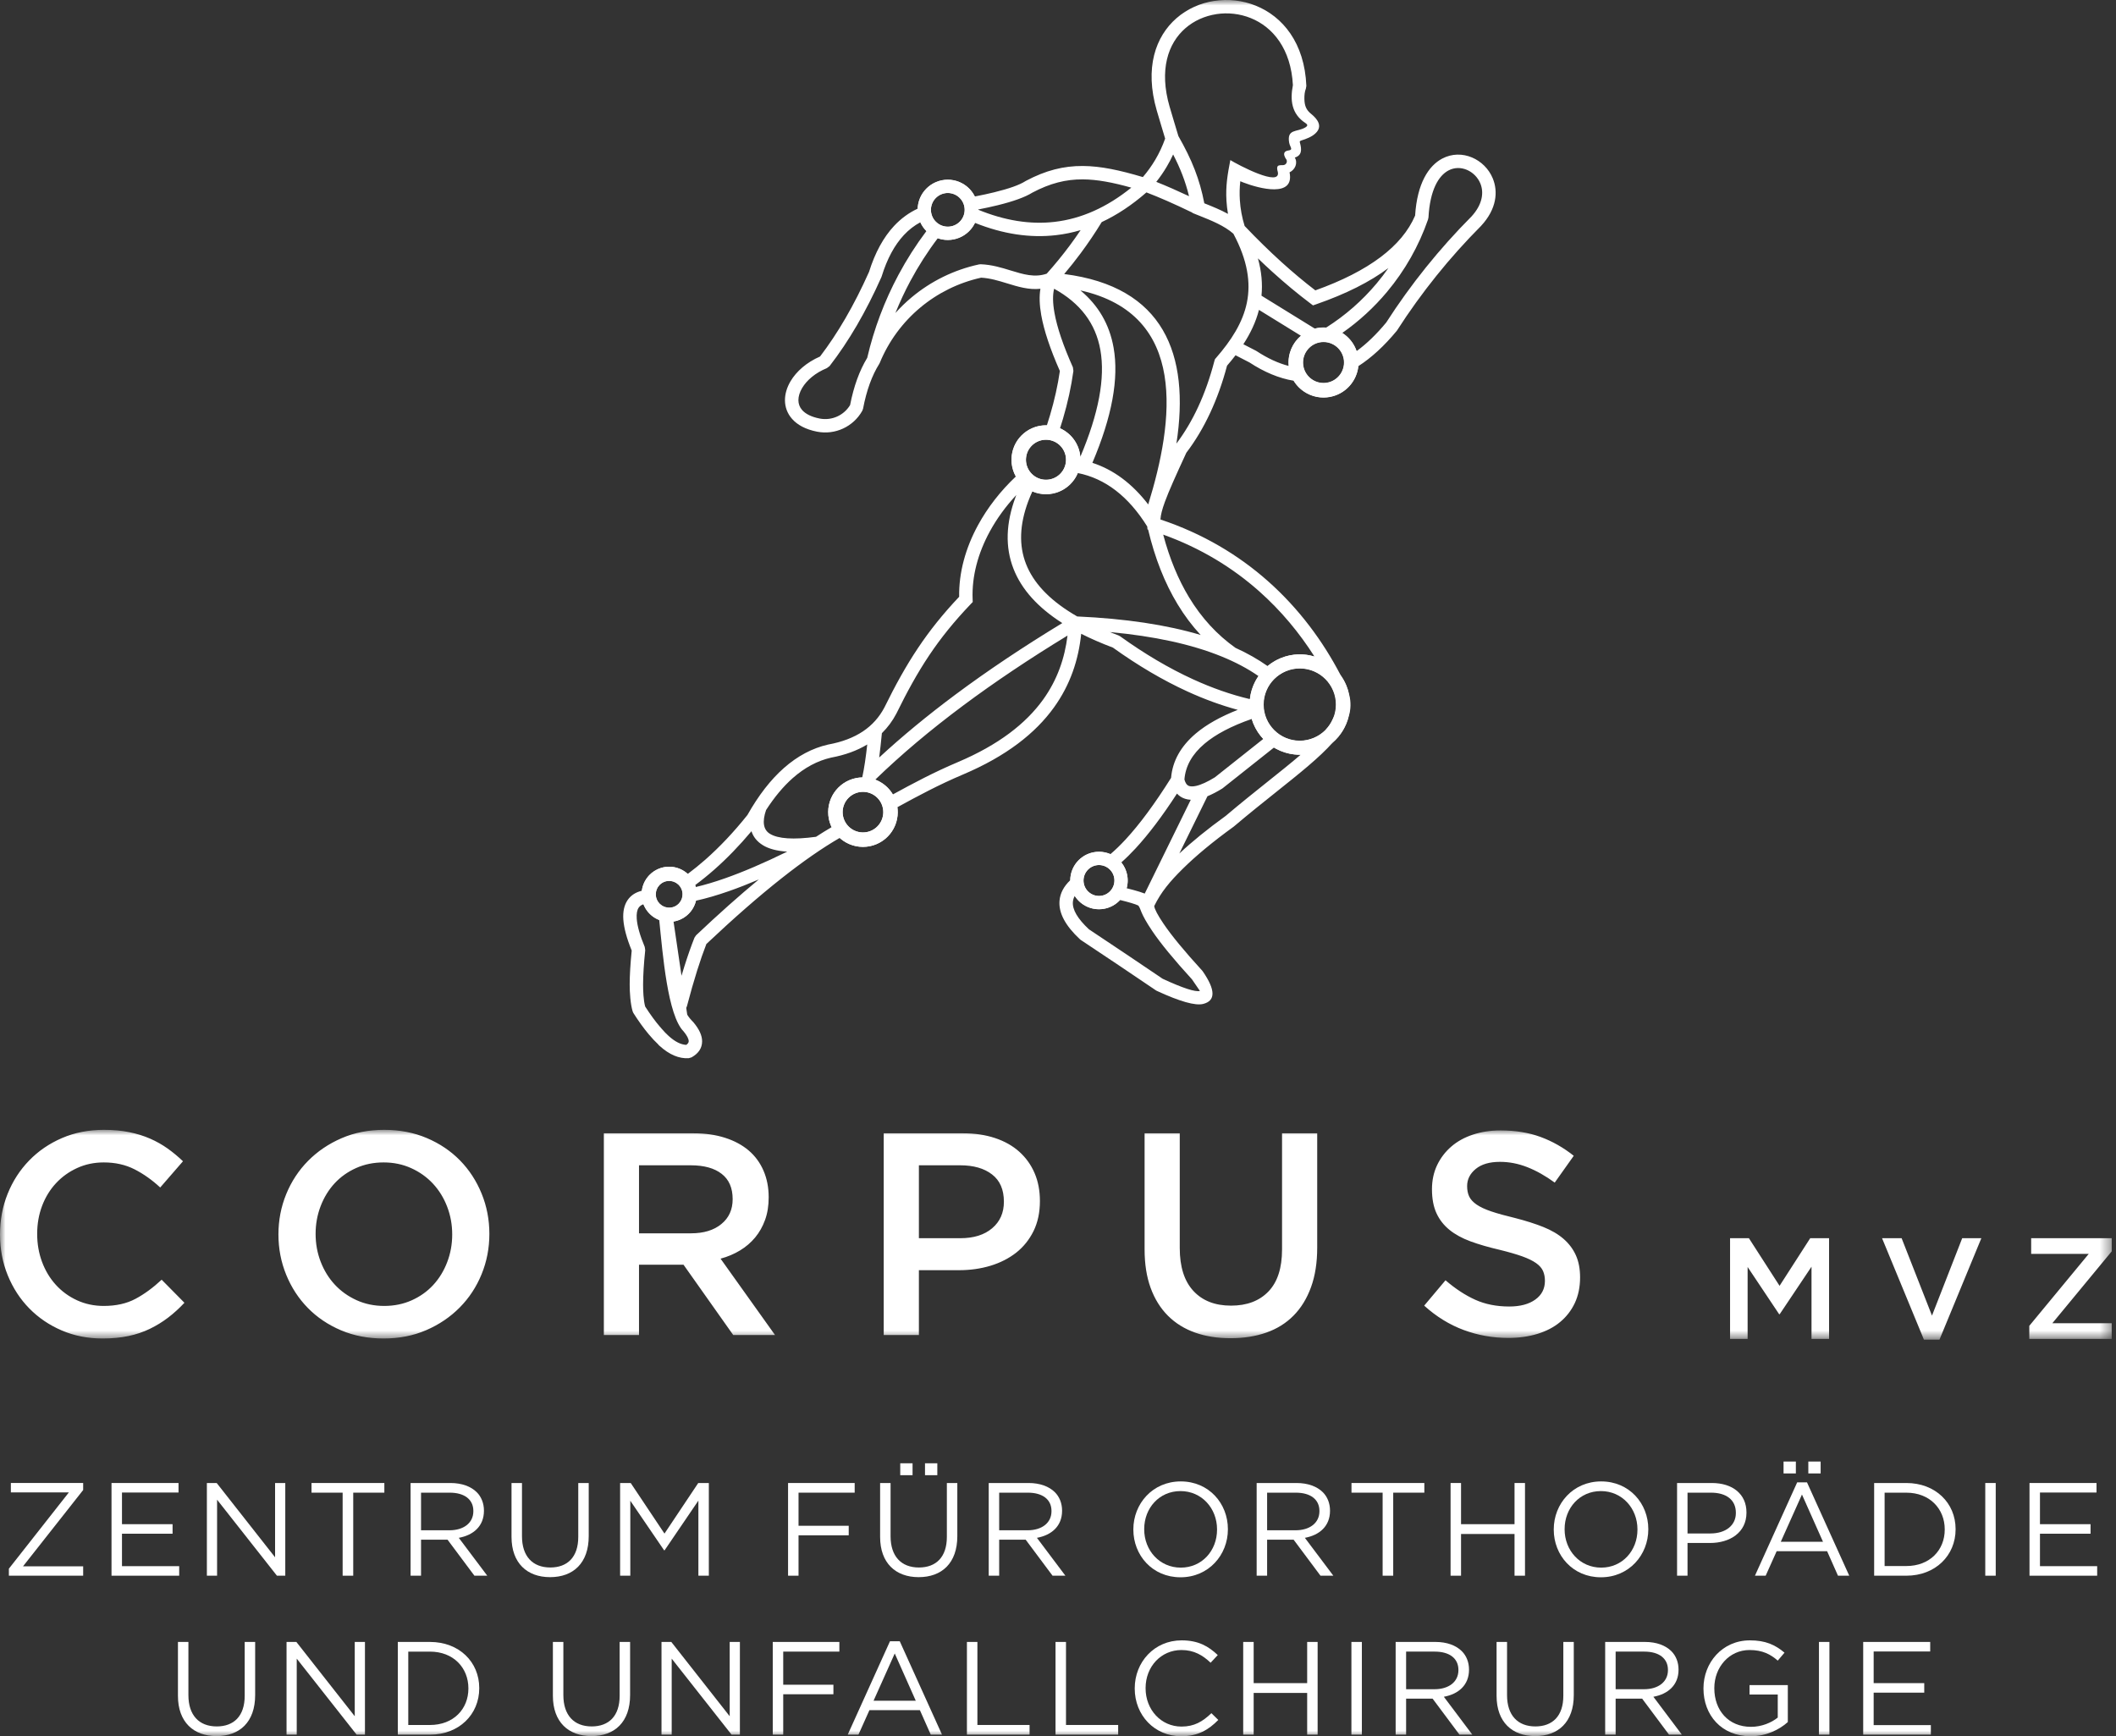 <?xml version="1.0" encoding="UTF-8"?> <svg xmlns="http://www.w3.org/2000/svg" xmlns:xlink="http://www.w3.org/1999/xlink" width="195px" height="160px" viewBox="0 0 195 160" version="1.1"><rect x="0" y="0" width="195" height="160" fill="#333333" stroke="none"/><title>logo</title><defs><polygon id="path-1" points="0 0 194.608 0 194.608 19.334 0 19.334"></polygon><polygon id="path-3" points="0 160 194.608 160 194.608 0 0 0"></polygon></defs><g id="Draft" stroke="none" stroke-width="1" fill="none" fill-rule="evenodd"><g id="Desktop-HD---Home" transform="translate(-135, -3634)"><g id="foot" transform="translate(40, 3574)"><g id="Group-59" transform="translate(95, 60)"><g id="Group-3" transform="translate(0, 104.119)"><mask id="mask-2" fill="white"><use xlink:href="#path-1"></use></mask><g id="Clip-2"></g><path d="M14.897,13.81 C14.1,14.554 13.295,15.142 12.481,15.576 C11.667,16.01 10.693,16.227 9.56,16.227 C8.675,16.227 7.856,16.053 7.104,15.709 C6.351,15.363 5.7,14.89 5.151,14.288 C4.603,13.686 4.178,12.982 3.877,12.176 C3.576,11.371 3.426,10.508 3.426,9.588 C3.426,8.667 3.576,7.808 3.877,7.011 C4.178,6.215 4.603,5.52 5.151,4.927 C5.7,4.334 6.351,3.865 7.104,3.52 C7.856,3.175 8.675,3.002 9.56,3.002 C10.622,3.002 11.569,3.214 12.402,3.639 C13.233,4.064 14.021,4.622 14.764,5.312 L16.863,2.895 C16.42,2.471 15.951,2.081 15.456,1.726 C14.96,1.373 14.419,1.068 13.835,0.811 C13.251,0.555 12.609,0.355 11.91,0.214 C11.21,0.071 10.436,0 9.587,0 C8.17,0 6.878,0.253 5.709,0.758 C4.541,1.262 3.532,1.952 2.683,2.829 C1.832,3.705 1.172,4.728 0.703,5.896 C0.234,7.065 0,8.312 0,9.64 C0,10.986 0.239,12.243 0.717,13.411 C1.195,14.58 1.855,15.594 2.696,16.452 C3.537,17.311 4.532,17.989 5.683,18.483 C6.833,18.979 8.09,19.227 9.454,19.227 C10.321,19.227 11.113,19.152 11.831,19.002 C12.547,18.851 13.207,18.63 13.809,18.337 C14.41,18.045 14.973,17.7 15.495,17.302 C16.017,16.903 16.517,16.448 16.996,15.935 L14.897,13.81 Z M44.381,5.87 C43.904,4.702 43.24,3.683 42.39,2.816 C41.54,1.948 40.522,1.262 39.336,0.758 C38.149,0.253 36.84,0 35.406,0 C33.972,0 32.661,0.257 31.475,0.771 C30.289,1.284 29.262,1.979 28.394,2.855 C27.527,3.732 26.854,4.755 26.377,5.922 C25.899,7.091 25.659,8.331 25.659,9.64 C25.659,10.951 25.899,12.19 26.377,13.359 C26.854,14.527 27.518,15.544 28.369,16.413 C29.218,17.28 30.236,17.966 31.422,18.471 C32.608,18.975 33.918,19.227 35.353,19.227 C36.787,19.227 38.096,18.971 39.283,18.457 C40.469,17.944 41.496,17.249 42.364,16.372 C43.231,15.496 43.904,14.474 44.381,13.305 C44.859,12.137 45.098,10.897 45.098,9.588 C45.098,8.278 44.859,7.038 44.381,5.87 Z M41.207,12.203 C40.898,13.009 40.469,13.707 39.92,14.301 C39.371,14.895 38.712,15.363 37.941,15.709 C37.172,16.053 36.326,16.227 35.406,16.227 C34.485,16.227 33.634,16.049 32.855,15.695 C32.078,15.341 31.409,14.863 30.851,14.261 C30.293,13.659 29.861,12.956 29.55,12.15 C29.24,11.345 29.085,10.491 29.085,9.588 C29.085,8.685 29.24,7.83 29.55,7.025 C29.861,6.219 30.289,5.52 30.837,4.927 C31.387,4.334 32.047,3.865 32.816,3.52 C33.586,3.175 34.432,3.002 35.353,3.002 C36.273,3.002 37.123,3.179 37.901,3.533 C38.68,3.886 39.349,4.365 39.907,4.967 C40.464,5.568 40.898,6.273 41.207,7.078 C41.517,7.884 41.673,8.738 41.673,9.64 C41.673,10.543 41.517,11.398 41.207,12.203 Z M71.423,18.908 L66.403,11.871 C67.057,11.694 67.655,11.442 68.195,11.114 C68.736,10.787 69.2,10.388 69.59,9.92 C69.98,9.45 70.284,8.91 70.505,8.299 C70.727,7.688 70.838,6.994 70.838,6.215 C70.838,5.312 70.679,4.494 70.36,3.759 C70.041,3.024 69.586,2.404 68.993,1.9 C68.398,1.396 67.673,1.005 66.815,0.731 C65.956,0.456 64.995,0.32 63.933,0.32 L55.648,0.32 L55.648,18.908 L58.888,18.908 L58.888,12.429 L62.99,12.429 L67.571,18.908 L71.423,18.908 Z M66.478,8.68 C65.787,9.251 64.853,9.535 63.681,9.535 L58.888,9.535 L58.888,3.267 L63.654,3.267 C64.88,3.267 65.832,3.528 66.505,4.055 C67.183,4.577 67.518,5.356 67.518,6.388 C67.518,7.349 67.173,8.114 66.478,8.68 Z M95.342,3.985 C95.015,3.223 94.545,2.568 93.935,2.019 C93.325,1.47 92.58,1.05 91.704,0.758 C90.828,0.466 89.85,0.32 88.77,0.32 L81.44,0.32 L81.44,18.908 L84.681,18.908 L84.681,12.933 L88.38,12.933 C89.411,12.933 90.377,12.796 91.283,12.522 C92.186,12.247 92.974,11.844 93.652,11.314 C94.324,10.782 94.855,10.119 95.249,9.322 C95.639,8.525 95.833,7.604 95.833,6.559 C95.833,5.604 95.67,4.746 95.342,3.985 Z M91.435,9.066 C90.716,9.68 89.735,9.986 88.491,9.986 L84.681,9.986 L84.681,3.267 L88.491,3.267 C89.717,3.267 90.695,3.546 91.421,4.108 C92.151,4.665 92.514,5.507 92.514,6.627 C92.514,7.64 92.157,8.454 91.435,9.066 Z M121.387,0.32 L118.147,0.32 L118.147,11.022 C118.147,12.739 117.727,14.032 116.89,14.899 C116.054,15.766 114.908,16.2 113.447,16.2 C111.968,16.2 110.814,15.749 109.977,14.845 C109.141,13.942 108.72,12.624 108.72,10.889 L108.72,0.32 L105.48,0.32 L105.48,11.022 C105.48,12.367 105.666,13.549 106.038,14.567 C106.409,15.585 106.941,16.439 107.631,17.129 C108.322,17.82 109.155,18.337 110.128,18.682 C111.101,19.028 112.19,19.201 113.395,19.201 C114.616,19.201 115.718,19.028 116.7,18.682 C117.683,18.337 118.519,17.815 119.209,17.116 C119.9,16.417 120.436,15.544 120.816,14.5 C121.197,13.455 121.387,12.243 121.387,10.862 L121.387,0.32 Z M136,3.599 C136.53,3.165 137.274,2.949 138.231,2.949 C139.08,2.949 139.921,3.112 140.753,3.44 C141.585,3.768 142.426,4.241 143.276,4.861 L145.029,2.391 C144.073,1.629 143.05,1.05 141.962,0.651 C140.873,0.253 139.647,0.054 138.283,0.054 C137.364,0.054 136.513,0.182 135.74,0.44 C134.96,0.695 134.296,1.063 133.743,1.542 C133.19,2.019 132.756,2.59 132.437,3.253 C132.122,3.917 131.963,4.658 131.963,5.471 C131.963,6.339 132.101,7.074 132.375,7.675 C132.65,8.278 133.052,8.79 133.575,9.216 C134.097,9.64 134.747,9.994 135.518,10.278 C136.292,10.561 137.173,10.818 138.169,11.048 C139.036,11.261 139.74,11.464 140.284,11.659 C140.825,11.854 141.249,12.062 141.563,12.283 C141.873,12.504 142.085,12.747 142.201,13.014 C142.316,13.279 142.373,13.58 142.373,13.916 C142.373,14.641 142.077,15.218 141.484,15.642 C140.89,16.068 140.09,16.28 139.08,16.28 C137.912,16.28 136.868,16.072 135.947,15.656 C135.026,15.24 134.115,14.641 133.211,13.862 L131.246,16.2 C132.361,17.209 133.575,17.957 134.885,18.444 C136.194,18.931 137.567,19.175 139.001,19.175 C139.974,19.175 140.868,19.05 141.683,18.802 C142.492,18.555 143.192,18.192 143.767,17.714 C144.347,17.236 144.798,16.652 145.127,15.961 C145.449,15.27 145.613,14.483 145.613,13.597 C145.613,12.818 145.485,12.142 145.228,11.566 C144.971,10.991 144.591,10.486 144.095,10.052 C143.599,9.619 142.971,9.251 142.218,8.95 C141.466,8.65 140.599,8.375 139.624,8.126 C138.735,7.914 138.005,7.711 137.425,7.516 C136.85,7.321 136.398,7.109 136.065,6.879 C135.74,6.649 135.513,6.401 135.389,6.135 C135.265,5.87 135.203,5.551 135.203,5.18 C135.203,4.56 135.469,4.033 136,3.599 Z M166.94,12.611 L166.94,19.268 L168.557,19.268 L168.557,9.986 L166.82,9.986 L163.996,14.375 L161.171,9.986 L159.434,9.986 L159.434,19.268 L161.052,19.268 L161.052,12.638 L163.956,16.987 L164.009,16.987 L166.94,12.611 Z M178.042,17.119 L175.244,9.986 L173.441,9.986 L177.3,19.334 L178.732,19.334 L182.591,9.986 L180.827,9.986 L178.042,17.119 Z M192.487,11.432 L187.01,18.061 L187.01,19.268 L194.608,19.268 L194.608,17.822 L189.132,17.822 L194.608,11.193 L194.608,9.986 L187.182,9.986 L187.182,11.432 L192.487,11.432 Z" id="Fill-1" fill="#FFFFFF" mask="url(#mask-2)"></path></g><polygon id="Fill-4" fill="#FFFFFF" points="0.818 144.559 6.346 137.53 1.001 137.53 1.001 136.663 7.664 136.663 7.664 137.31 2.123 144.339 7.664 144.339 7.664 145.206 0.818 145.206"></polygon><polygon id="Fill-6" fill="#FFFFFF" points="10.277 136.664 16.452 136.664 16.452 137.541 11.241 137.541 11.241 140.459 15.903 140.459 15.903 141.337 11.241 141.337 11.241 144.327 16.513 144.327 16.513 145.206 10.277 145.206"></polygon><polygon id="Fill-8" fill="#FFFFFF" points="19.065 136.664 19.969 136.664 25.35 143.51 25.35 136.664 26.29 136.664 26.29 145.206 25.521 145.206 20.005 138.202 20.005 145.206 19.065 145.206"></polygon><polygon id="Fill-10" fill="#FFFFFF" points="31.576 137.554 28.708 137.554 28.708 136.664 35.42 136.664 35.42 137.554 32.552 137.554 32.552 145.206 31.576 145.206"></polygon><path d="M41.425,141.02 C42.707,141.02 43.622,140.361 43.622,139.262 L43.622,139.239 C43.622,138.189 42.816,137.554 41.438,137.554 L38.801,137.554 L38.801,141.02 L41.425,141.02 Z M37.837,136.664 L41.511,136.664 C42.56,136.664 43.403,136.98 43.94,137.518 C44.354,137.932 44.598,138.53 44.598,139.202 L44.598,139.226 C44.598,140.642 43.622,141.472 42.28,141.716 L44.904,145.206 L43.72,145.206 L41.243,141.887 L38.801,141.887 L38.801,145.206 L37.837,145.206 L37.837,136.664 Z" id="Fill-12" fill="#FFFFFF"></path><path d="M47.139,141.63 L47.139,136.664 L48.103,136.664 L48.103,141.569 C48.103,143.412 49.079,144.449 50.715,144.449 C52.288,144.449 53.29,143.498 53.29,141.63 L53.29,136.664 L54.254,136.664 L54.254,141.557 C54.254,144.046 52.826,145.34 50.69,145.34 C48.579,145.34 47.139,144.046 47.139,141.63" id="Fill-14" fill="#FFFFFF"></path><polygon id="Fill-16" fill="#FFFFFF" points="57.147 136.664 58.123 136.664 61.235 141.325 64.347 136.664 65.323 136.664 65.323 145.206 64.36 145.206 64.36 138.286 61.247 142.863 61.199 142.863 58.086 138.299 58.086 145.206 57.147 145.206"></polygon><polygon id="Fill-18" fill="#FFFFFF" points="72.624 136.664 78.763 136.664 78.763 137.554 73.589 137.554 73.589 140.605 78.214 140.605 78.214 141.484 73.589 141.484 73.589 145.206 72.624 145.206"></polygon><mask id="mask-4" fill="white"><use xlink:href="#path-3"></use></mask><g id="Clip-21"></g><path d="M85.244,135.943 L86.379,135.943 L86.379,134.845 L85.244,134.845 L85.244,135.943 Z M82.962,135.943 L84.097,135.943 L84.097,134.845 L82.962,134.845 L82.962,135.943 Z M81.107,141.631 L81.107,136.664 L82.071,136.664 L82.071,141.569 C82.071,143.413 83.048,144.45 84.683,144.45 C86.257,144.45 87.258,143.498 87.258,141.631 L87.258,136.664 L88.222,136.664 L88.222,141.557 C88.222,144.047 86.794,145.34 84.658,145.34 C82.547,145.34 81.107,144.047 81.107,141.631 L81.107,141.631 Z" id="Fill-20" fill="#FFFFFF" mask="url(#mask-4)"></path><path d="M94.703,141.02 C95.985,141.02 96.9,140.361 96.9,139.262 L96.9,139.239 C96.9,138.189 96.094,137.554 94.716,137.554 L92.079,137.554 L92.079,141.02 L94.703,141.02 Z M91.116,136.664 L94.789,136.664 C95.838,136.664 96.681,136.98 97.218,137.518 C97.632,137.932 97.876,138.53 97.876,139.202 L97.876,139.226 C97.876,140.642 96.9,141.472 95.558,141.716 L98.182,145.206 L96.998,145.206 L94.521,141.887 L92.079,141.887 L92.079,145.206 L91.116,145.206 L91.116,136.664 Z" id="Fill-22" fill="#FFFFFF" mask="url(#mask-4)"></path><path d="M112.157,140.96 L112.157,140.935 C112.157,138.994 110.741,137.408 108.788,137.408 C106.835,137.408 105.444,138.97 105.444,140.911 L105.444,140.935 C105.444,142.875 106.861,144.462 108.813,144.462 C110.766,144.462 112.157,142.9 112.157,140.96 M104.444,140.96 L104.444,140.935 C104.444,138.579 106.213,136.517 108.813,136.517 C111.412,136.517 113.157,138.556 113.157,140.911 L113.157,140.935 C113.157,143.29 111.388,145.352 108.788,145.352 C106.189,145.352 104.444,143.315 104.444,140.96" id="Fill-23" fill="#FFFFFF" mask="url(#mask-4)"></path><path d="M119.395,141.02 C120.677,141.02 121.592,140.361 121.592,139.262 L121.592,139.239 C121.592,138.189 120.786,137.554 119.408,137.554 L116.771,137.554 L116.771,141.02 L119.395,141.02 Z M115.807,136.664 L119.481,136.664 C120.53,136.664 121.372,136.98 121.91,137.518 C122.324,137.932 122.568,138.53 122.568,139.202 L122.568,139.226 C122.568,140.642 121.592,141.472 120.25,141.716 L122.874,145.206 L121.69,145.206 L119.213,141.887 L116.771,141.887 L116.771,145.206 L115.807,145.206 L115.807,136.664 Z" id="Fill-24" fill="#FFFFFF" mask="url(#mask-4)"></path><polygon id="Fill-25" fill="#FFFFFF" mask="url(#mask-4)" points="127.416 137.554 124.547 137.554 124.547 136.664 131.26 136.664 131.26 137.554 128.392 137.554 128.392 145.206 127.416 145.206"></polygon><polygon id="Fill-26" fill="#FFFFFF" mask="url(#mask-4)" points="133.678 136.664 134.642 136.664 134.642 140.459 139.572 140.459 139.572 136.664 140.536 136.664 140.536 145.206 139.572 145.206 139.572 141.362 134.642 141.362 134.642 145.206 133.678 145.206"></polygon><path d="M150.9,140.96 L150.9,140.935 C150.9,138.994 149.484,137.408 147.531,137.408 C145.578,137.408 144.187,138.97 144.187,140.911 L144.187,140.935 C144.187,142.875 145.603,144.462 147.556,144.462 C149.508,144.462 150.9,142.9 150.9,140.96 M143.186,140.96 L143.186,140.935 C143.186,138.579 144.956,136.517 147.556,136.517 C150.155,136.517 151.9,138.556 151.9,140.911 L151.9,140.935 C151.9,143.29 150.13,145.352 147.531,145.352 C144.932,145.352 143.186,143.315 143.186,140.96" id="Fill-27" fill="#FFFFFF" mask="url(#mask-4)"></path><path d="M157.626,141.313 C159.041,141.313 159.969,140.557 159.969,139.434 L159.969,139.409 C159.969,138.188 159.053,137.554 157.674,137.554 L155.514,137.554 L155.514,141.313 L157.626,141.313 Z M154.55,136.664 L157.747,136.664 C159.677,136.664 160.946,137.689 160.946,139.373 L160.946,139.397 C160.946,141.24 159.407,142.191 157.589,142.191 L155.514,142.191 L155.514,145.206 L154.55,145.206 L154.55,136.664 Z" id="Fill-28" fill="#FFFFFF" mask="url(#mask-4)"></path><path d="M166.646,135.784 L167.781,135.784 L167.781,134.686 L166.646,134.686 L166.646,135.784 Z M164.363,135.784 L165.498,135.784 L165.498,134.686 L164.363,134.686 L164.363,135.784 Z M168,142.082 L166.06,137.725 L164.107,142.082 L168,142.082 Z M165.62,136.603 L166.523,136.603 L170.417,145.206 L169.379,145.206 L168.378,142.949 L163.728,142.949 L162.715,145.206 L161.727,145.206 L165.62,136.603 Z" id="Fill-29" fill="#FFFFFF" mask="url(#mask-4)"></path><path d="M175.677,144.315 C177.838,144.315 179.217,142.851 179.217,140.96 L179.217,140.935 C179.217,139.044 177.838,137.555 175.677,137.555 L173.676,137.555 L173.676,144.315 L175.677,144.315 Z M172.712,136.664 L175.677,136.664 C178.363,136.664 180.218,138.506 180.218,140.91 L180.218,140.935 C180.218,143.339 178.363,145.206 175.677,145.206 L172.712,145.206 L172.712,136.664 Z" id="Fill-30" fill="#FFFFFF" mask="url(#mask-4)"></path><polygon id="Fill-31" fill="#FFFFFF" mask="url(#mask-4)" points="182.952 145.206 183.916 145.206 183.916 136.664 182.952 136.664"></polygon><polygon id="Fill-32" fill="#FFFFFF" mask="url(#mask-4)" points="187.029 136.664 193.204 136.664 193.204 137.541 187.993 137.541 187.993 140.459 192.655 140.459 192.655 141.337 187.993 141.337 187.993 144.327 193.265 144.327 193.265 145.206 187.029 145.206"></polygon><path d="M16.399,156.277 L16.399,151.31 L17.363,151.31 L17.363,156.216 C17.363,158.059 18.339,159.096 19.975,159.096 C21.548,159.096 22.55,158.144 22.55,156.277 L22.55,151.31 L23.514,151.31 L23.514,156.204 C23.514,158.694 22.086,159.987 19.95,159.987 C17.839,159.987 16.399,158.694 16.399,156.277" id="Fill-33" fill="#FFFFFF" mask="url(#mask-4)"></path><polygon id="Fill-34" fill="#FFFFFF" mask="url(#mask-4)" points="26.407 151.31 27.311 151.31 32.692 158.157 32.692 151.31 33.632 151.31 33.632 159.853 32.863 159.853 27.346 152.849 27.346 159.853 26.407 159.853"></polygon><path d="M39.625,158.963 C41.786,158.963 43.165,157.498 43.165,155.606 L43.165,155.582 C43.165,153.691 41.786,152.202 39.625,152.202 L37.624,152.202 L37.624,158.963 L39.625,158.963 Z M36.66,151.31 L39.625,151.31 C42.311,151.31 44.165,153.153 44.165,155.557 L44.165,155.582 C44.165,157.986 42.311,159.853 39.625,159.853 L36.66,159.853 L36.66,151.31 Z" id="Fill-35" fill="#FFFFFF" mask="url(#mask-4)"></path><path d="M50.952,151.31 L51.917,151.31 L51.917,156.216 C51.917,158.059 52.893,159.096 54.528,159.096 C56.102,159.096 57.103,158.144 57.103,156.277 L57.103,151.31 L58.067,151.31 L58.067,156.204 C58.067,158.694 56.639,159.987 54.503,159.987 C52.392,159.987 50.952,158.694 50.952,156.277 L50.952,151.31 Z" id="Fill-36" fill="#FFFFFF" mask="url(#mask-4)"></path><polygon id="Fill-37" fill="#FFFFFF" mask="url(#mask-4)" points="60.961 151.31 61.864 151.31 67.245 158.157 67.245 151.31 68.185 151.31 68.185 159.853 67.416 159.853 61.9 152.849 61.9 159.853 60.961 159.853"></polygon><polygon id="Fill-38" fill="#FFFFFF" mask="url(#mask-4)" points="71.213 151.31 77.352 151.31 77.352 152.201 72.178 152.201 72.178 155.253 76.803 155.253 76.803 156.131 72.178 156.131 72.178 159.853 71.213 159.853"></polygon><path d="M84.394,156.729 L82.455,152.372 L80.502,156.729 L84.394,156.729 Z M82.015,151.249 L82.918,151.249 L86.811,159.853 L85.774,159.853 L84.773,157.596 L80.123,157.596 L79.11,159.853 L78.122,159.853 L82.015,151.249 Z" id="Fill-39" fill="#FFFFFF" mask="url(#mask-4)"></path><polygon id="Fill-40" fill="#FFFFFF" mask="url(#mask-4)" points="89.107 151.31 90.072 151.31 90.072 158.962 94.88 158.962 94.88 159.853 89.107 159.853"></polygon><polygon id="Fill-41" fill="#FFFFFF" mask="url(#mask-4)" points="97.272 151.31 98.237 151.31 98.237 158.962 103.045 158.962 103.045 159.853 97.272 159.853"></polygon><path d="M104.571,155.606 L104.571,155.582 C104.571,153.166 106.377,151.164 108.891,151.164 C110.441,151.164 111.368,151.713 112.223,152.519 L111.564,153.226 C110.844,152.542 110.039,152.055 108.88,152.055 C106.988,152.055 105.572,153.593 105.572,155.558 L105.572,155.582 C105.572,157.559 107,159.109 108.88,159.109 C110.051,159.109 110.82,158.657 111.638,157.876 L112.272,158.498 C111.381,159.402 110.405,160 108.854,160 C106.389,160 104.571,158.059 104.571,155.606" id="Fill-42" fill="#FFFFFF" mask="url(#mask-4)"></path><polygon id="Fill-43" fill="#FFFFFF" mask="url(#mask-4)" points="114.567 151.31 115.532 151.31 115.532 155.106 120.462 155.106 120.462 151.31 121.426 151.31 121.426 159.853 120.462 159.853 120.462 156.009 115.532 156.009 115.532 159.853 114.567 159.853"></polygon><polygon id="Fill-44" fill="#FFFFFF" mask="url(#mask-4)" points="124.539 159.853 125.503 159.853 125.503 151.31 124.539 151.31"></polygon><path d="M132.204,155.667 C133.486,155.667 134.401,155.008 134.401,153.909 L134.401,153.886 C134.401,152.836 133.595,152.201 132.217,152.201 L129.58,152.201 L129.58,155.667 L132.204,155.667 Z M128.616,151.31 L132.289,151.31 C133.338,151.31 134.181,151.627 134.718,152.165 C135.133,152.58 135.377,153.177 135.377,153.848 L135.377,153.873 C135.377,155.289 134.401,156.119 133.058,156.363 L135.682,159.853 L134.498,159.853 L132.021,156.534 L129.58,156.534 L129.58,159.853 L128.616,159.853 L128.616,151.31 Z" id="Fill-45" fill="#FFFFFF" mask="url(#mask-4)"></path><path d="M137.917,156.277 L137.917,151.31 L138.882,151.31 L138.882,156.216 C138.882,158.059 139.858,159.096 141.493,159.096 C143.067,159.096 144.068,158.144 144.068,156.277 L144.068,151.31 L145.032,151.31 L145.032,156.204 C145.032,158.694 143.604,159.987 141.468,159.987 C139.357,159.987 137.917,158.694 137.917,156.277" id="Fill-46" fill="#FFFFFF" mask="url(#mask-4)"></path><path d="M151.513,155.667 C152.795,155.667 153.71,155.008 153.71,153.909 L153.71,153.886 C153.71,152.836 152.904,152.201 151.526,152.201 L148.889,152.201 L148.889,155.667 L151.513,155.667 Z M147.925,151.31 L151.599,151.31 C152.648,151.31 153.49,151.627 154.028,152.165 C154.442,152.58 154.686,153.177 154.686,153.848 L154.686,153.873 C154.686,155.289 153.71,156.119 152.368,156.363 L154.992,159.853 L153.808,159.853 L151.331,156.534 L148.889,156.534 L148.889,159.853 L147.925,159.853 L147.925,151.31 Z" id="Fill-47" fill="#FFFFFF" mask="url(#mask-4)"></path><path d="M156.983,155.606 L156.983,155.582 C156.983,153.238 158.703,151.164 161.266,151.164 C162.706,151.164 163.597,151.579 164.451,152.299 L163.829,153.031 C163.17,152.458 162.437,152.055 161.229,152.055 C159.338,152.055 157.983,153.653 157.983,155.558 L157.983,155.582 C157.983,157.62 159.288,159.133 161.363,159.133 C162.34,159.133 163.243,158.755 163.829,158.279 L163.829,156.155 L161.229,156.155 L161.229,155.289 L164.756,155.289 L164.756,158.694 C163.963,159.402 162.767,160 161.327,160 C158.642,160 156.983,158.047 156.983,155.606" id="Fill-48" fill="#FFFFFF" mask="url(#mask-4)"></path><polygon id="Fill-49" fill="#FFFFFF" mask="url(#mask-4)" points="167.626 159.853 168.59 159.853 168.59 151.31 167.626 151.31"></polygon><polygon id="Fill-50" fill="#FFFFFF" mask="url(#mask-4)" points="171.703 151.31 177.878 151.31 177.878 152.189 172.667 152.189 172.667 155.106 177.329 155.106 177.329 155.984 172.667 155.984 172.667 158.975 177.939 158.975 177.939 159.853 171.703 159.853"></polygon><path d="M113.381,14.752 C113.127,16.063 112.94,17.142 113.025,18.509 C113.05,18.911 113.098,19.312 113.165,19.711 C112.46,19.324 111.712,19.025 111.029,18.752 L110.984,18.734 C110.767,17.609 110.481,16.616 110.107,15.651 C109.708,14.616 109.211,13.624 108.595,12.54 L108.198,11.223 L107.788,9.84 L107.787,9.84 C106.801,6.436 107.64,3.996 109.229,2.61 C110.033,1.907 111.032,1.468 112.085,1.305 L112.086,1.303 C113.14,1.14 114.248,1.257 115.266,1.668 C117.301,2.489 118.973,4.508 119.147,7.846 C118.878,9.23 119.018,10.498 120.297,11.336 C120.533,11.49 120.524,11.606 120.282,11.748 C119.526,12.196 118.578,11.846 118.803,13.152 C118.824,13.273 118.872,13.383 118.921,13.495 C119.177,14.004 118.633,13.74 118.402,14.02 C118.26,14.193 118.391,14.452 118.486,14.613 L118.492,14.621 L118.498,14.629 C118.641,14.786 118.613,15.03 118.44,15.152 C118.386,15.191 118.322,15.213 118.256,15.217 C118.118,15.225 117.867,15.2 117.764,15.299 C117.67,15.391 117.69,15.57 117.725,15.721 C117.738,15.76 117.748,15.799 117.755,15.834 C118.076,17.305 114.057,15.173 113.381,14.752 L113.381,14.752 Z M63.379,80.535 C62.648,79.87 61.564,79.666 60.609,80.103 C59.783,80.482 59.257,81.248 59.148,82.087 C58.572,82.224 58.135,82.511 57.837,82.947 C57.523,83.409 57.391,84.01 57.444,84.751 C57.5,85.523 57.756,86.472 58.215,87.597 C58.094,88.813 58.031,89.848 58.029,90.703 C58.026,91.458 58.099,92.532 58.3,93.196 L58.34,93.287 L58.368,93.351 C58.852,94.111 59.327,94.768 59.792,95.322 C60.089,95.676 60.383,95.989 60.673,96.259 L60.669,96.273 C60.711,96.312 60.752,96.35 60.793,96.388 C61.687,97.194 62.578,97.571 63.466,97.517 L63.73,97.439 C64.374,97.078 64.698,96.588 64.703,95.97 C64.707,95.439 64.445,94.858 63.919,94.227 L63.883,94.185 C63.631,93.933 63.447,93.705 63.331,93.501 L63.24,92.883 L63.303,92.731 C63.623,91.516 63.935,90.423 64.241,89.451 C64.531,88.529 64.816,87.71 65.096,86.993 C67.613,84.617 69.923,82.598 72.025,80.938 C73.998,79.381 75.785,78.14 77.384,77.216 C78.265,78.006 79.552,78.276 80.725,77.805 C82.12,77.244 82.903,75.81 82.697,74.387 C84.599,73.345 86.52,72.315 88.734,71.378 C92.745,69.679 95.416,67.568 97.124,65.198 C98.642,63.091 99.392,60.794 99.638,58.406 C100.524,58.856 101.497,59.279 102.559,59.679 C104.879,61.34 107.168,62.688 109.427,63.721 C110.986,64.435 112.533,64.999 114.067,65.415 C112.463,66.046 111.174,66.772 110.201,67.594 C108.815,68.766 108.054,70.129 107.921,71.682 C106.424,74.065 105.026,75.957 103.729,77.359 C103.247,77.879 102.783,78.329 102.332,78.711 C101.877,78.513 101.36,78.44 100.833,78.529 C99.547,78.747 98.637,79.858 98.627,81.117 C98.028,81.686 97.7,82.315 97.64,83.004 L97.64,83.006 C97.544,84.121 98.176,85.31 99.536,86.57 L99.615,86.63 C102.221,88.362 104.519,89.903 106.507,91.254 L106.593,91.305 C108.728,92.294 110.157,92.697 110.881,92.515 C112.036,92.222 112.023,91.223 110.842,89.515 L110.79,89.449 C109.147,87.653 107.955,86.207 107.217,85.111 C106.688,84.329 106.405,83.791 106.366,83.497 C107.002,82.199 107.8,81.245 108.987,80.071 C110.217,78.854 111.785,77.557 113.691,76.178 L113.729,76.147 C115.089,74.994 116.417,73.935 117.629,72.968 C119.791,71.244 121.602,69.799 122.814,68.432 C123.556,67.795 124.07,66.943 124.295,66.011 C124.491,65.363 124.512,64.705 124.334,64.013 C124.278,63.739 124.197,63.465 124.088,63.196 C123.944,62.839 123.759,62.51 123.543,62.212 C121.912,59.081 119.706,56.085 116.837,53.544 C114.145,51.161 110.869,49.181 106.94,47.872 C106.967,47.452 107.091,46.957 107.349,46.25 C107.715,45.248 108.344,43.85 109.326,41.723 C110.162,40.625 110.896,39.397 111.527,38.04 C112.147,36.708 112.665,35.26 113.078,33.698 C113.352,33.381 113.613,33.062 113.861,32.739 L115.141,33.398 C116.515,34.299 117.872,34.861 119.21,35.085 C119.878,36.181 121.167,36.818 122.51,36.59 C123.974,36.342 125.039,35.145 125.183,33.738 C126.39,32.962 127.569,31.878 128.72,30.484 L128.762,30.424 C129.872,28.697 131.076,27.025 132.371,25.415 C133.657,23.814 135.032,22.279 136.489,20.816 L136.504,20.798 C137.923,19.26 138.075,17.664 137.562,16.43 C137.198,15.551 136.489,14.864 135.652,14.512 C134.799,14.152 133.811,14.137 132.91,14.613 C131.659,15.274 130.597,16.888 130.41,19.866 C129.806,21.279 128.739,22.559 127.21,23.707 C125.671,24.862 123.673,25.879 121.215,26.759 C120.175,25.962 119.129,25.087 118.076,24.133 C116.97,23.13 115.844,22.028 114.699,20.825 C114.457,20.046 114.309,19.244 114.258,18.434 C114.222,17.858 114.235,17.278 114.299,16.701 C114.394,16.743 114.49,16.783 114.588,16.82 C116.039,17.378 119.321,18.246 118.839,15.881 C119.353,15.638 119.62,15.024 119.323,14.52 C119.981,14.321 119.968,13.789 119.801,13.174 L119.799,13.167 L119.797,13.16 C119.739,13.031 119.81,12.979 119.933,12.941 C120.366,12.809 120.918,12.599 121.243,12.273 C121.917,11.629 121.408,10.965 120.831,10.499 C120.38,10.135 120.222,9.76 120.206,9.131 C120.197,8.769 120.24,8.419 120.341,8.176 L120.387,7.917 C120.225,3.943 118.2,1.521 115.727,0.523 C114.503,0.029 113.17,-0.111 111.896,0.086 L111.896,0.083 C110.62,0.28 109.403,0.818 108.416,1.679 C106.494,3.358 105.458,6.24 106.601,10.182 L106.601,10.184 L107.014,11.572 L107.374,12.772 C107.135,13.45 106.83,14.103 106.464,14.723 C106.131,15.286 105.748,15.819 105.319,16.318 C103.186,15.682 101.438,15.306 99.792,15.296 C98.01,15.286 96.374,15.698 94.551,16.663 L94.505,16.69 C93.961,17.04 93.006,17.381 91.639,17.716 C91.099,17.849 90.498,17.98 89.834,18.107 C89.197,16.819 87.661,16.22 86.304,16.766 C85.257,17.186 84.608,18.172 84.567,19.229 C83.758,19.606 83.035,20.136 82.397,20.816 C81.411,21.871 80.64,23.285 80.084,25.058 C79.396,26.6 78.668,28.031 77.9,29.351 C77.158,30.625 76.382,31.792 75.572,32.852 C74.329,33.395 73.39,34.228 72.856,35.126 C72.514,35.703 72.333,36.312 72.338,36.899 C72.344,37.518 72.554,38.106 72.994,38.603 C73.476,39.149 74.232,39.571 75.296,39.78 C76.127,39.942 76.964,39.829 77.696,39.49 C78.428,39.151 79.055,38.587 79.467,37.848 L79.535,37.663 C79.694,36.822 79.9,36.054 80.151,35.36 C80.4,34.677 80.69,34.069 81.025,33.536 L81.075,33.441 C81.898,31.436 83.19,29.698 84.807,28.346 C86.405,27.01 88.32,26.053 90.415,25.589 C91.243,25.632 92.029,25.874 92.79,26.107 C93.818,26.423 94.806,26.727 95.88,26.613 C95.764,27.298 95.79,28.109 95.956,29.043 C96.206,30.449 96.779,32.166 97.672,34.19 C97.481,35.507 97.179,36.862 96.767,38.257 C96.674,38.57 96.576,38.884 96.473,39.2 C94.881,39.158 93.476,40.312 93.248,41.924 C93.148,42.635 93.293,43.325 93.618,43.908 C92.203,45.243 91.011,46.77 90.125,48.4 C88.989,50.488 88.355,52.747 88.391,54.995 C86.887,56.586 85.677,58.103 84.595,59.721 C83.478,61.39 82.511,63.147 81.505,65.191 C81.027,66.101 80.365,66.837 79.522,67.4 C78.659,67.975 77.599,68.378 76.341,68.609 L76.317,68.613 C74.853,68.947 73.494,69.669 72.238,70.777 C71.019,71.853 69.9,73.296 68.88,75.104 C67.63,76.671 66.334,78.044 64.992,79.226 C64.461,79.693 63.923,80.129 63.379,80.535 L63.379,80.535 Z M59.299,83.329 C59.318,83.376 59.338,83.424 59.359,83.47 C59.647,84.097 60.156,84.551 60.752,84.781 C61.081,88.01 61.53,93.575 62.999,95.049 C63.313,95.432 63.469,95.734 63.468,95.957 C63.467,96.072 63.393,96.182 63.245,96.288 C62.746,96.268 62.205,95.996 61.622,95.47 C61.41,95.28 61.196,95.058 60.978,94.803 L60.978,94.803 C60.93,94.747 60.881,94.689 60.833,94.63 L60.834,94.639 C60.391,94.125 59.931,93.496 59.455,92.754 C59.298,92.179 59.263,91.31 59.264,90.712 C59.267,89.854 59.332,88.806 59.46,87.568 L59.417,87.267 C58.973,86.203 58.726,85.336 58.679,84.666 C58.646,84.208 58.706,83.866 58.859,83.643 C58.954,83.502 59.101,83.398 59.299,83.329 L59.299,83.329 Z M62.069,84.92 C62.291,84.885 62.512,84.819 62.726,84.72 C63.464,84.382 63.962,83.734 64.138,83.002 C65.074,82.796 66.097,82.499 67.205,82.11 C68.06,81.81 68.967,81.455 69.927,81.045 C68.133,82.527 66.206,84.242 64.147,86.19 L63.999,86.41 C63.688,87.192 63.375,88.083 63.06,89.085 C62.975,89.355 62.89,89.634 62.805,89.919 L62.069,84.92 Z M64.117,81.742 C64.101,81.682 64.082,81.623 64.062,81.565 C64.653,81.127 65.236,80.656 65.81,80.151 C66.991,79.112 68.138,77.927 69.252,76.599 C69.421,77.13 69.771,77.559 70.3,77.886 C70.847,78.224 71.595,78.421 72.544,78.482 C70.407,79.529 68.491,80.351 66.798,80.945 C65.83,81.285 64.936,81.55 64.117,81.742 L64.117,81.742 Z M62.784,81.901 C62.501,81.285 61.771,81.014 61.155,81.296 C60.54,81.578 60.269,82.308 60.552,82.924 C60.834,83.54 61.564,83.811 62.18,83.528 C62.795,83.246 63.066,82.516 62.784,81.901 L62.784,81.901 Z M103.888,80.698 C103.809,80.232 103.614,79.816 103.336,79.474 C103.761,79.099 104.195,78.672 104.637,78.195 C105.841,76.894 107.117,75.207 108.464,73.132 C108.668,73.356 108.917,73.516 109.211,73.61 C109.375,73.663 109.55,73.693 109.735,73.702 L105.493,82.345 C105.212,82.236 104.874,82.129 104.48,82.023 C104.282,81.97 104.065,81.913 103.828,81.853 C103.93,81.488 103.956,81.096 103.888,80.698 L103.888,80.698 Z M99.041,82.564 C99.596,83.435 100.637,83.937 101.719,83.753 C102.32,83.651 102.838,83.354 103.221,82.939 C103.985,83.128 104.631,83.312 104.901,83.448 C105.173,83.789 105.027,84.077 106.189,85.8 C106.959,86.941 108.18,88.426 109.849,90.253 C110.341,90.963 110.584,91.32 110.58,91.32 C110.146,91.429 109.001,91.056 107.146,90.198 C105.176,88.861 102.911,87.341 100.351,85.639 C99.305,84.662 98.811,83.82 98.872,83.112 C98.888,82.926 98.945,82.744 99.041,82.564 L99.041,82.564 Z M102.683,80.902 C102.551,80.128 101.812,79.603 101.038,79.735 C100.264,79.866 99.738,80.606 99.869,81.38 C100.002,82.153 100.741,82.679 101.515,82.548 C102.289,82.416 102.814,81.676 102.683,80.902 L102.683,80.902 Z M125.023,32.351 C124.78,31.644 124.305,31.063 123.701,30.679 C125.241,29.601 126.625,28.328 127.821,26.898 C129.467,24.931 130.756,22.669 131.607,20.208 L131.603,20.207 L131.64,20.044 C131.781,17.506 132.568,16.191 133.49,15.705 C134.038,15.415 134.645,15.427 135.174,15.649 C135.719,15.879 136.181,16.327 136.42,16.902 C136.763,17.728 136.631,18.829 135.609,19.945 C134.127,21.433 132.724,23.002 131.404,24.644 C130.102,26.264 128.88,27.959 127.746,29.722 C126.848,30.807 125.94,31.683 125.023,32.351 L125.023,32.351 Z M122.216,30.185 C121.959,30.165 121.695,30.177 121.43,30.222 C121.339,30.237 121.25,30.256 121.162,30.279 L116.252,27.249 C116.358,26.173 116.265,25.034 115.924,23.809 C116.365,24.234 116.807,24.646 117.248,25.046 C118.424,26.111 119.586,27.077 120.735,27.943 L121,28.142 L121.312,28.034 C124.035,27.087 126.247,25.976 127.947,24.702 C127.609,25.187 127.25,25.657 126.871,26.11 C125.549,27.69 123.981,29.068 122.216,30.185 L122.216,30.185 Z M119.884,30.94 C119.096,31.608 118.648,32.637 118.756,33.722 C117.787,33.47 116.8,33.013 115.795,32.351 L115.739,32.319 L114.581,31.723 C115.232,30.722 115.733,29.677 116.02,28.557 L119.884,30.94 Z M123.848,33.087 C123.673,32.054 122.684,31.353 121.651,31.528 C120.619,31.703 119.917,32.692 120.093,33.725 C120.267,34.757 121.256,35.459 122.289,35.283 C123.322,35.108 124.023,34.12 123.848,33.087 L123.848,33.087 Z M110.574,19.898 C111.614,20.314 112.817,20.794 113.661,21.535 C114.976,23.991 115.278,26.046 114.91,27.87 C114.535,29.727 113.459,31.384 112.05,33 L111.97,33.09 L111.917,33.25 C111.512,34.804 111.009,36.228 110.407,37.521 C109.836,38.749 109.171,39.868 108.412,40.879 C109.686,32.616 107.222,26.413 98.072,25.253 C98.597,24.634 99.103,23.994 99.592,23.336 C100.283,22.405 100.93,21.448 101.528,20.466 C102.943,19.807 104.316,18.895 105.649,17.731 C106.246,17.959 106.88,18.221 107.551,18.515 C108.279,18.834 109.057,19.195 109.883,19.595 L109.888,19.622 L110.205,19.751 L110.574,19.898 Z M99.586,21.206 C99.268,21.68 98.939,22.144 98.6,22.601 C97.934,23.498 97.22,24.373 96.46,25.221 C95.353,25.605 94.282,25.276 93.151,24.929 C92.289,24.664 91.397,24.39 90.382,24.352 L90.228,24.365 C87.905,24.865 85.78,25.921 84.012,27.4 C83.48,27.844 82.98,28.327 82.517,28.844 C82.92,27.841 83.378,26.861 83.887,25.909 C84.627,24.527 85.474,23.204 86.422,21.952 C87.038,22.169 87.731,22.171 88.384,21.909 C89.052,21.64 89.559,21.141 89.848,20.539 C92.431,21.572 94.923,21.949 97.325,21.67 C98.09,21.582 98.843,21.427 99.586,21.206 L99.586,21.206 Z M108.954,16.093 C109.199,16.727 109.405,17.378 109.576,18.08 C109.047,17.831 108.537,17.6 108.048,17.385 C107.526,17.156 107.028,16.947 106.557,16.759 C106.914,16.311 107.239,15.839 107.529,15.346 C107.742,14.987 107.936,14.616 108.111,14.235 C108.435,14.864 108.715,15.473 108.954,16.093 L108.954,16.093 Z M104.255,17.292 C102.005,19.108 99.648,20.16 97.185,20.446 C94.936,20.706 92.582,20.33 90.124,19.318 L90.123,19.309 C90.784,19.18 91.388,19.049 91.935,18.915 C93.407,18.554 94.476,18.165 95.141,17.749 C96.77,16.888 98.22,16.521 99.783,16.53 C101.116,16.537 102.55,16.814 104.255,17.292 L104.255,17.292 Z M88.784,18.758 C89.105,19.551 88.72,20.455 87.925,20.774 C87.131,21.094 86.225,20.71 85.904,19.917 C85.584,19.123 85.968,18.219 86.763,17.9 C87.557,17.581 88.464,17.965 88.784,18.758 L88.784,18.758 Z M99.567,26.763 C109.533,28.985 108.177,38.836 105.815,46.485 C104.333,44.562 102.618,43.283 100.669,42.651 C102.48,38.395 103.125,34.879 102.623,32.039 C102.243,29.891 101.222,28.141 99.567,26.763 L99.567,26.763 Z M97.142,26.608 C99.544,27.932 100.97,29.796 101.405,32.253 C101.862,34.837 101.251,38.1 99.557,42.1 C99.46,40.949 98.735,39.941 97.685,39.474 C97.78,39.183 97.87,38.894 97.955,38.605 C98.399,37.104 98.72,35.63 98.919,34.186 L98.874,33.85 C97.98,31.846 97.414,30.172 97.175,28.83 C97.012,27.918 97.001,27.177 97.142,26.608 L97.142,26.608 Z M96.651,40.539 C97.664,40.683 98.368,41.616 98.226,42.626 C98.083,43.637 97.147,44.34 96.135,44.196 C95.122,44.053 94.417,43.119 94.56,42.109 C94.703,41.098 95.638,40.396 96.651,40.539 L96.651,40.539 Z M95.142,45.28 C95.394,45.387 95.664,45.465 95.95,45.505 C97.411,45.712 98.78,44.891 99.322,43.592 C101.856,44.095 103.989,45.737 105.724,48.519 L105.747,48.784 L105.805,48.803 C106.429,51.433 107.334,53.727 108.522,55.686 C109.15,56.724 109.858,57.666 110.645,58.515 C107.505,57.578 103.714,57.009 99.27,56.808 C99.116,56.719 98.965,56.629 98.817,56.539 C96.642,55.206 95.22,53.682 94.551,51.964 C93.888,50.264 93.956,48.345 94.755,46.206 C94.869,45.903 94.997,45.593 95.142,45.28 L95.142,45.28 Z M93.599,45.775 C92.688,48.209 92.621,50.421 93.397,52.412 C94.137,54.31 95.637,55.979 97.896,57.418 C94.25,59.634 90.978,61.827 88.046,64.01 C85.445,65.947 83.11,67.877 81.022,69.806 C81.112,69.118 81.192,68.375 81.27,67.564 C81.801,67.044 82.246,66.444 82.602,65.766 L82.61,65.75 C83.6,63.734 84.545,62.014 85.623,60.402 C86.696,58.798 87.916,57.281 89.463,55.663 L89.642,55.476 L89.632,55.213 C89.548,53.108 90.132,50.969 91.211,48.987 C91.86,47.791 92.69,46.654 93.66,45.615 L93.599,45.775 Z M80.686,71.821 C83.031,69.552 85.719,67.282 88.787,64.998 C91.645,62.87 94.831,60.731 98.377,58.57 C98.121,60.653 97.439,62.651 96.121,64.48 C94.542,66.67 92.039,68.636 88.249,70.241 C86.075,71.161 84.166,72.178 82.279,73.21 C81.904,72.578 81.334,72.113 80.678,71.86 L80.686,71.821 Z M79.921,68.607 C79.793,69.766 79.65,70.767 79.459,71.646 C79.082,71.653 78.699,71.728 78.328,71.877 C76.688,72.537 75.895,74.399 76.557,76.036 C76.583,76.099 76.61,76.162 76.64,76.223 C76.173,76.496 75.693,76.793 75.199,77.114 C73.12,77.394 71.702,77.301 70.948,76.835 C70.345,76.464 70.227,75.734 70.596,74.649 C71.366,73.453 72.186,72.472 73.056,71.703 C74.153,70.734 75.332,70.106 76.591,69.817 C77.87,69.58 78.981,69.176 79.921,68.607 L79.921,68.607 Z M84.815,20.484 C84.956,20.793 85.146,21.064 85.374,21.293 C84.41,22.573 83.548,23.923 82.796,25.331 C81.51,27.734 80.54,30.303 79.919,32.975 C79.562,33.562 79.251,34.218 78.988,34.942 C78.726,35.666 78.509,36.462 78.34,37.329 C78.058,37.795 77.648,38.153 77.174,38.372 C76.674,38.603 76.101,38.681 75.53,38.569 C74.756,38.417 74.231,38.137 73.921,37.787 C73.69,37.527 73.58,37.216 73.577,36.888 C73.574,36.527 73.694,36.138 73.922,35.755 C74.35,35.034 75.138,34.359 76.198,33.925 L76.453,33.732 C77.338,32.588 78.178,31.334 78.972,29.971 C79.765,28.606 80.517,27.129 81.225,25.539 L81.25,25.469 C81.75,23.853 82.435,22.582 83.301,21.657 C83.753,21.173 84.258,20.782 84.815,20.484 L84.815,20.484 Z M107.195,49.267 C110.671,50.516 113.591,52.321 116.017,54.468 C118.06,56.276 119.753,58.329 121.131,60.498 C120.155,60.204 119.076,60.226 118.057,60.636 C117.593,60.822 117.177,61.075 116.813,61.379 C115.935,60.758 114.949,60.198 113.854,59.701 C112.152,58.493 110.727,56.943 109.579,55.049 C108.573,53.388 107.777,51.46 107.195,49.267 L107.195,49.267 Z M112.555,60.488 C113.845,61.011 114.985,61.615 115.973,62.301 C115.54,62.931 115.266,63.662 115.182,64.426 C113.46,64.018 111.713,63.409 109.943,62.598 C107.732,61.587 105.491,60.265 103.217,58.631 L103.071,58.554 C102.8,58.454 102.535,58.351 102.277,58.247 C106.378,58.625 109.804,59.372 112.555,60.488 L112.555,60.488 Z M115.353,66.254 C115.394,66.388 115.44,66.52 115.494,66.652 C115.716,67.203 116.033,67.686 116.417,68.094 L111.952,71.636 C111.258,72.06 110.68,72.324 110.22,72.425 C109.959,72.482 109.749,72.485 109.588,72.434 C109.471,72.396 109.374,72.316 109.298,72.193 C109.238,72.095 109.189,71.976 109.151,71.834 C109.247,70.598 109.863,69.499 111.002,68.537 C112.035,67.664 113.485,66.903 115.353,66.254 L115.353,66.254 Z M112.627,72.673 L112.686,72.63 L117.404,68.887 C118.141,69.327 118.993,69.562 119.865,69.549 C118.991,70.301 117.976,71.112 116.855,72.005 C115.666,72.955 114.363,73.994 112.954,75.187 C111.285,76.394 109.861,77.55 108.682,78.654 L111.273,73.376 C111.686,73.207 112.137,72.973 112.627,72.673 L112.627,72.673 Z M122.877,63.639 L122.893,63.677 C123.19,64.411 123.205,65.189 122.99,65.892 C122.939,66.027 122.878,66.162 122.807,66.298 C122.662,66.622 122.472,66.913 122.245,67.164 C122.207,67.213 122.169,67.262 122.13,67.311 C121.827,67.608 121.46,67.852 121.042,68.02 C120.923,68.068 120.802,68.109 120.681,68.142 C120.012,68.334 119.276,68.319 118.576,68.052 C116.855,67.396 115.991,65.469 116.646,63.749 C116.906,63.066 117.366,62.518 117.934,62.147 C118.121,62.023 118.323,61.915 118.539,61.828 C120.109,61.197 121.882,61.843 122.697,63.273 L122.877,63.639 Z M81.268,74.141 C81.656,75.1 81.19,76.193 80.229,76.58 C79.269,76.966 78.173,76.5 77.785,75.542 C77.396,74.582 77.863,73.489 78.824,73.103 C79.784,72.717 80.88,73.181 81.268,74.141 L81.268,74.141 Z" id="Fill-51" fill="#FFFFFF" mask="url(#mask-4)"></path><path d="M61.668,79.87 C60.264,79.87 59.125,81.008 59.125,82.412 C59.125,83.816 60.264,84.954 61.668,84.954 C63.071,84.954 64.209,83.816 64.209,82.412 C64.209,81.008 63.071,79.87 61.668,79.87 M61.668,81.168 C62.354,81.168 62.911,81.726 62.911,82.412 C62.911,83.099 62.354,83.656 61.668,83.656 C60.981,83.656 60.423,83.099 60.423,82.412 C60.423,81.726 60.981,81.168 61.668,81.168" id="Fill-52" fill="#FFFFFF" mask="url(#mask-4)"></path><path d="M119.781,60.305 C117.228,60.305 115.157,62.375 115.157,64.929 C115.157,67.483 117.228,69.553 119.781,69.553 C122.335,69.553 124.405,67.483 124.405,64.929 C124.405,62.375 122.335,60.305 119.781,60.305 M119.781,61.602 C121.616,61.602 123.108,63.095 123.108,64.929 C123.108,66.764 121.616,68.256 119.781,68.256 C117.947,68.256 116.455,66.764 116.455,64.929 C116.455,63.095 117.947,61.602 119.781,61.602" id="Fill-53" fill="#FFFFFF" mask="url(#mask-4)"></path><path d="M79.526,71.636 C77.756,71.636 76.321,73.07 76.321,74.841 C76.321,76.612 77.756,78.046 79.526,78.046 C81.297,78.046 82.732,76.612 82.732,74.841 C82.732,73.07 81.297,71.636 79.526,71.636 M79.526,72.971 C80.557,72.971 81.396,73.81 81.396,74.841 C81.396,75.872 80.557,76.711 79.526,76.711 C78.495,76.711 77.656,75.872 77.656,74.841 C77.656,73.81 78.495,72.971 79.526,72.971" id="Fill-54" fill="#FFFFFF" mask="url(#mask-4)"></path><path d="M96.393,39.188 C94.637,39.188 93.213,40.611 93.213,42.368 C93.213,44.124 94.637,45.547 96.393,45.547 C98.149,45.547 99.572,44.124 99.572,42.368 C99.572,40.611 98.149,39.188 96.393,39.188 M96.393,40.523 C97.41,40.523 98.237,41.351 98.237,42.368 C98.237,43.385 97.41,44.212 96.393,44.212 C95.376,44.212 94.548,43.385 94.548,42.368 C94.548,41.351 95.376,40.523 96.393,40.523" id="Fill-55" fill="#FFFFFF" mask="url(#mask-4)"></path><path d="M87.344,16.558 C85.809,16.558 84.566,17.802 84.566,19.337 C84.566,20.872 85.809,22.116 87.344,22.116 C88.879,22.116 90.123,20.872 90.123,19.337 C90.123,17.802 88.879,16.558 87.344,16.558 M87.344,17.779 C88.204,17.779 88.902,18.478 88.902,19.337 C88.902,20.196 88.204,20.895 87.344,20.895 C86.485,20.895 85.786,20.196 85.786,19.337 C85.786,18.478 86.485,17.779 87.344,17.779" id="Fill-56" fill="#FFFFFF" mask="url(#mask-4)"></path><path d="M121.97,30.187 C120.193,30.187 118.752,31.628 118.752,33.406 C118.752,35.183 120.193,36.624 121.97,36.624 C123.748,36.624 125.188,35.183 125.188,33.406 C125.188,31.628 123.748,30.187 121.97,30.187 M121.97,31.523 C123.008,31.523 123.853,32.368 123.853,33.406 C123.853,34.444 123.008,35.288 121.97,35.288 C120.932,35.288 120.087,34.444 120.087,33.406 C120.087,32.368 120.932,31.523 121.97,31.523" id="Fill-57" fill="#FFFFFF" mask="url(#mask-4)"></path><path d="M101.276,78.496 C99.815,78.496 98.631,79.68 98.631,81.141 C98.631,82.602 99.815,83.786 101.276,83.786 C102.737,83.786 103.921,82.602 103.921,81.141 C103.921,79.68 102.737,78.496 101.276,78.496 M101.276,79.717 C102.061,79.717 102.7,80.356 102.7,81.141 C102.7,81.926 102.061,82.565 101.276,82.565 C100.491,82.565 99.852,81.926 99.852,81.141 C99.852,80.356 100.491,79.717 101.276,79.717" id="Fill-58" fill="#FFFFFF" mask="url(#mask-4)"></path></g></g></g></g></svg> 